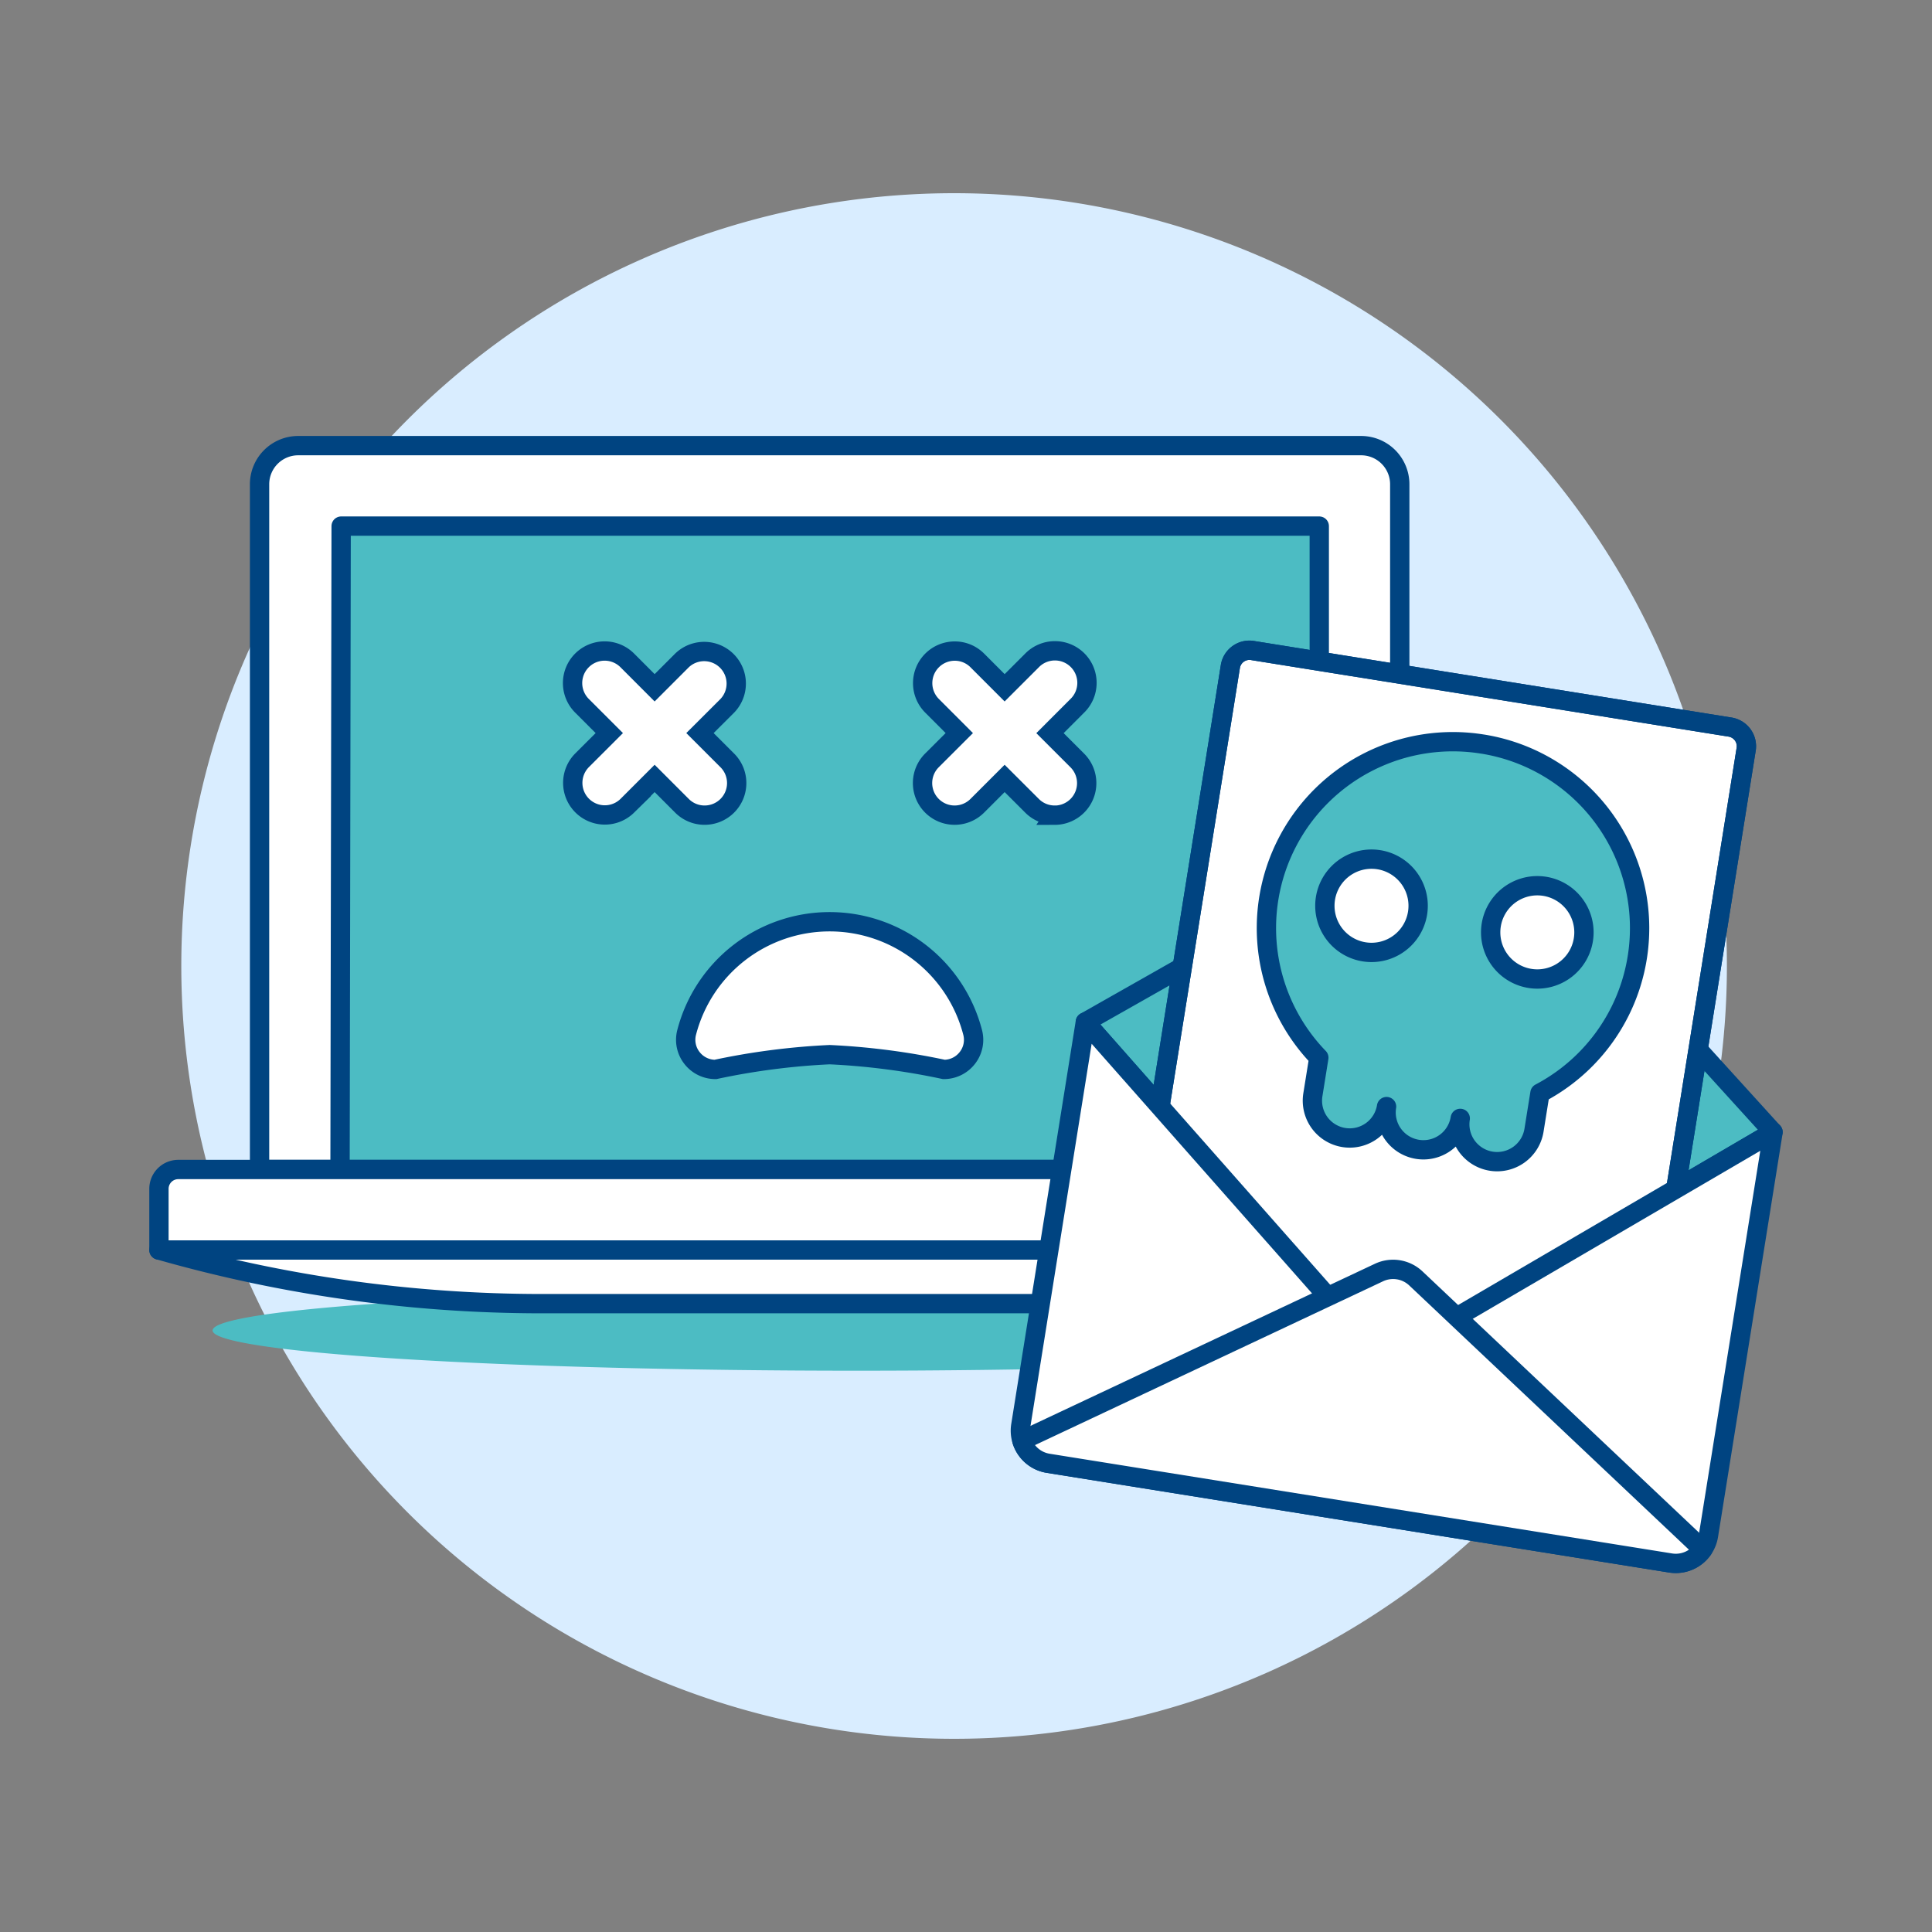 <svg viewBox="0 0 100 100" height="100" width="100" xmlns="http://www.w3.org/2000/svg"><rect x="0" y="0" width="100" height="100" fill="#808080" stroke="none"/><path d="M9.384 50.000 A40.000 40.000 0 1 0 89.384 50.000 A40.000 40.000 0 1 0 9.384 50.000 Z" fill="#d9edff"/><path d="M70.451,23.066H15.435a2,2,0,0,0-2,2V60.533H72.451V25.066A2,2,0,0,0,70.451,23.066Z" fill="#ffffff" stroke="#004481" stroke-linecap="round" stroke-linejoin="round"/><path d="M68.285 27.231L17.658 27.231 17.6 60.533 68.285 60.533 68.285 27.231z" fill="#4cbcc3"/><path d="M68.285 27.231L17.658 27.231 17.6 60.533 68.285 60.533 68.285 27.231z" fill="none" stroke="#004481" stroke-linecap="round" stroke-linejoin="round"/><path d="M11.004 68.864 A33.327 2.083 0 1 0 77.658 68.864 A33.327 2.083 0 1 0 11.004 68.864 Z" fill="#4cbcc3"/><path d="M77.658,64.7H8.227V61.533a1,1,0,0,1,1-1H76.658a1,1,0,0,1,1,1Z" fill="#ffffff" stroke="#004481" stroke-linecap="round" stroke-linejoin="round"/><path d="M77.658,64.7a72.19,72.19,0,0,1-19.829,2.777H28.057A72.2,72.2,0,0,1,8.227,64.7H77.658Z" fill="#ffffff" stroke="#004481" stroke-linecap="round" stroke-linejoin="round"/><path d="M75.4,68.169l16.369-9.575L78.1,43.543a3.429,3.429,0,0,0-4.228-.677L56.177,52.9,68.724,67.111Z" fill="#4cbcc3"/><path d="M75.4,68.169l16.369-9.575L78.1,43.543a3.429,3.429,0,0,0-4.228-.677L56.177,52.9,68.724,67.111Z" fill="none" stroke="#004481" stroke-linecap="round" stroke-linejoin="round"/><path d="M85.561,68.9a1.006,1.006,0,0,1-1.18.789L59.727,65.737a1,1,0,0,1-.864-1.116l4.826-30.156a1,1,0,0,1,1.18-.788l24.644,3.951a1.006,1.006,0,0,1,.874,1.118Z" fill="#ffffff"/><path d="M85.561,68.9a1.006,1.006,0,0,1-1.18.789L59.727,65.737a1,1,0,0,1-.864-1.116l4.826-30.156a1,1,0,0,1,1.18-.788l24.644,3.951a1.006,1.006,0,0,1,.874,1.118Z" fill="none" stroke="#004481" stroke-linecap="round" stroke-linejoin="round"/><path d="M85.561,68.9a1.006,1.006,0,0,1-1.18.789L59.727,65.737a1,1,0,0,1-.864-1.116l4.826-30.156a1,1,0,0,1,1.18-.788l24.644,3.951a1.006,1.006,0,0,1,.874,1.118Z" fill="none" stroke="#004481" stroke-linecap="round" stroke-linejoin="round"/><path d="M76.732,38.513a9.648,9.648,0,0,0-8.47,16.232l-.308,1.92a1.931,1.931,0,0,0,3.814.612,1.931,1.931,0,0,0,3.814.611A1.931,1.931,0,1,0,79.4,58.5l.308-1.92a9.648,9.648,0,0,0-2.971-18.067Z" fill="#4cbcc3"/><path d="M76.732,38.513a9.648,9.648,0,0,0-8.47,16.232l-.308,1.92a1.931,1.931,0,0,0,3.814.612,1.931,1.931,0,0,0,3.814.611A1.931,1.931,0,1,0,79.4,58.5l.308-1.92a9.648,9.648,0,0,0-2.971-18.067Z" fill="none" stroke="#004481" stroke-linejoin="round"/><path d="M77.157 48.259 A2.414 2.414 0 1 0 81.985 48.259 A2.414 2.414 0 1 0 77.157 48.259 Z" fill="#ffffff"/><path d="M77.157 48.259 A2.414 2.414 0 1 0 81.985 48.259 A2.414 2.414 0 1 0 77.157 48.259 Z" fill="none" stroke="#004481" stroke-linejoin="round"/><path d="M68.575 46.883 A2.414 2.414 0 1 0 73.403 46.883 A2.414 2.414 0 1 0 68.575 46.883 Z" fill="#ffffff"/><path d="M68.575 46.883 A2.414 2.414 0 1 0 73.403 46.883 A2.414 2.414 0 1 0 68.575 46.883 Z" fill="none" stroke="#004481" stroke-linejoin="round"/><path d="M68.724,67.111,56.177,52.9l-3.341,20.88a1.714,1.714,0,0,0,1.421,1.963L86.468,80.9a1.714,1.714,0,0,0,1.963-1.422l3.342-20.879L75.4,68.169Z" fill="#ffffff"/><path d="M68.724,67.111,56.177,52.9l-3.341,20.88a1.714,1.714,0,0,0,1.421,1.963L86.468,80.9a1.714,1.714,0,0,0,1.963-1.422l3.342-20.879L75.4,68.169Z" fill="none" stroke="#004481" stroke-linecap="round" stroke-linejoin="round"/><path d="M54.257,75.74,86.468,80.9a1.714,1.714,0,0,0,1.667-.7c-4.613-4.358-12.3-11.622-14.85-14.029a1.715,1.715,0,0,0-1.907-.306l-18.486,8.7A1.713,1.713,0,0,0,54.257,75.74Z" fill="#ffffff" stroke="#004481" stroke-linecap="round" stroke-linejoin="round"/><path d="M37.03,55.354a1.534,1.534,0,0,1-1.213-.594,1.519,1.519,0,0,1-.277-1.319,7.646,7.646,0,0,1,14.805,0,1.516,1.516,0,0,1-.277,1.319,1.533,1.533,0,0,1-1.212.594,36.391,36.391,0,0,0-5.913-.765A36.373,36.373,0,0,0,37.03,55.354Z" fill="#ffffff" stroke="#004481"/><path d="M54.59,42.192a1.649,1.649,0,0,1-1.173-.486L52,40.291l-1.415,1.415a1.66,1.66,0,0,1-2.348-2.348l1.416-1.414L48.24,36.529A1.659,1.659,0,0,1,49.414,33.7a1.645,1.645,0,0,1,1.173.486L52,35.6l1.415-1.414a1.659,1.659,0,1,1,2.346,2.346l-1.414,1.415,1.414,1.414a1.66,1.66,0,0,1-1.173,2.834Z" fill="#ffffff" stroke="#004481"/><path d="M36.472,42.192a1.65,1.65,0,0,1-1.174-.486l-1.414-1.415-1.415,1.415a1.66,1.66,0,0,1-2.347-2.348l1.415-1.414-1.415-1.415a1.659,1.659,0,0,1,2.347-2.346L33.884,35.6,35.3,34.183a1.66,1.66,0,0,1,2.348,2.346L36.23,37.944l1.415,1.414a1.66,1.66,0,0,1-1.173,2.834Z" fill="#ffffff" stroke="#004481"/></svg>